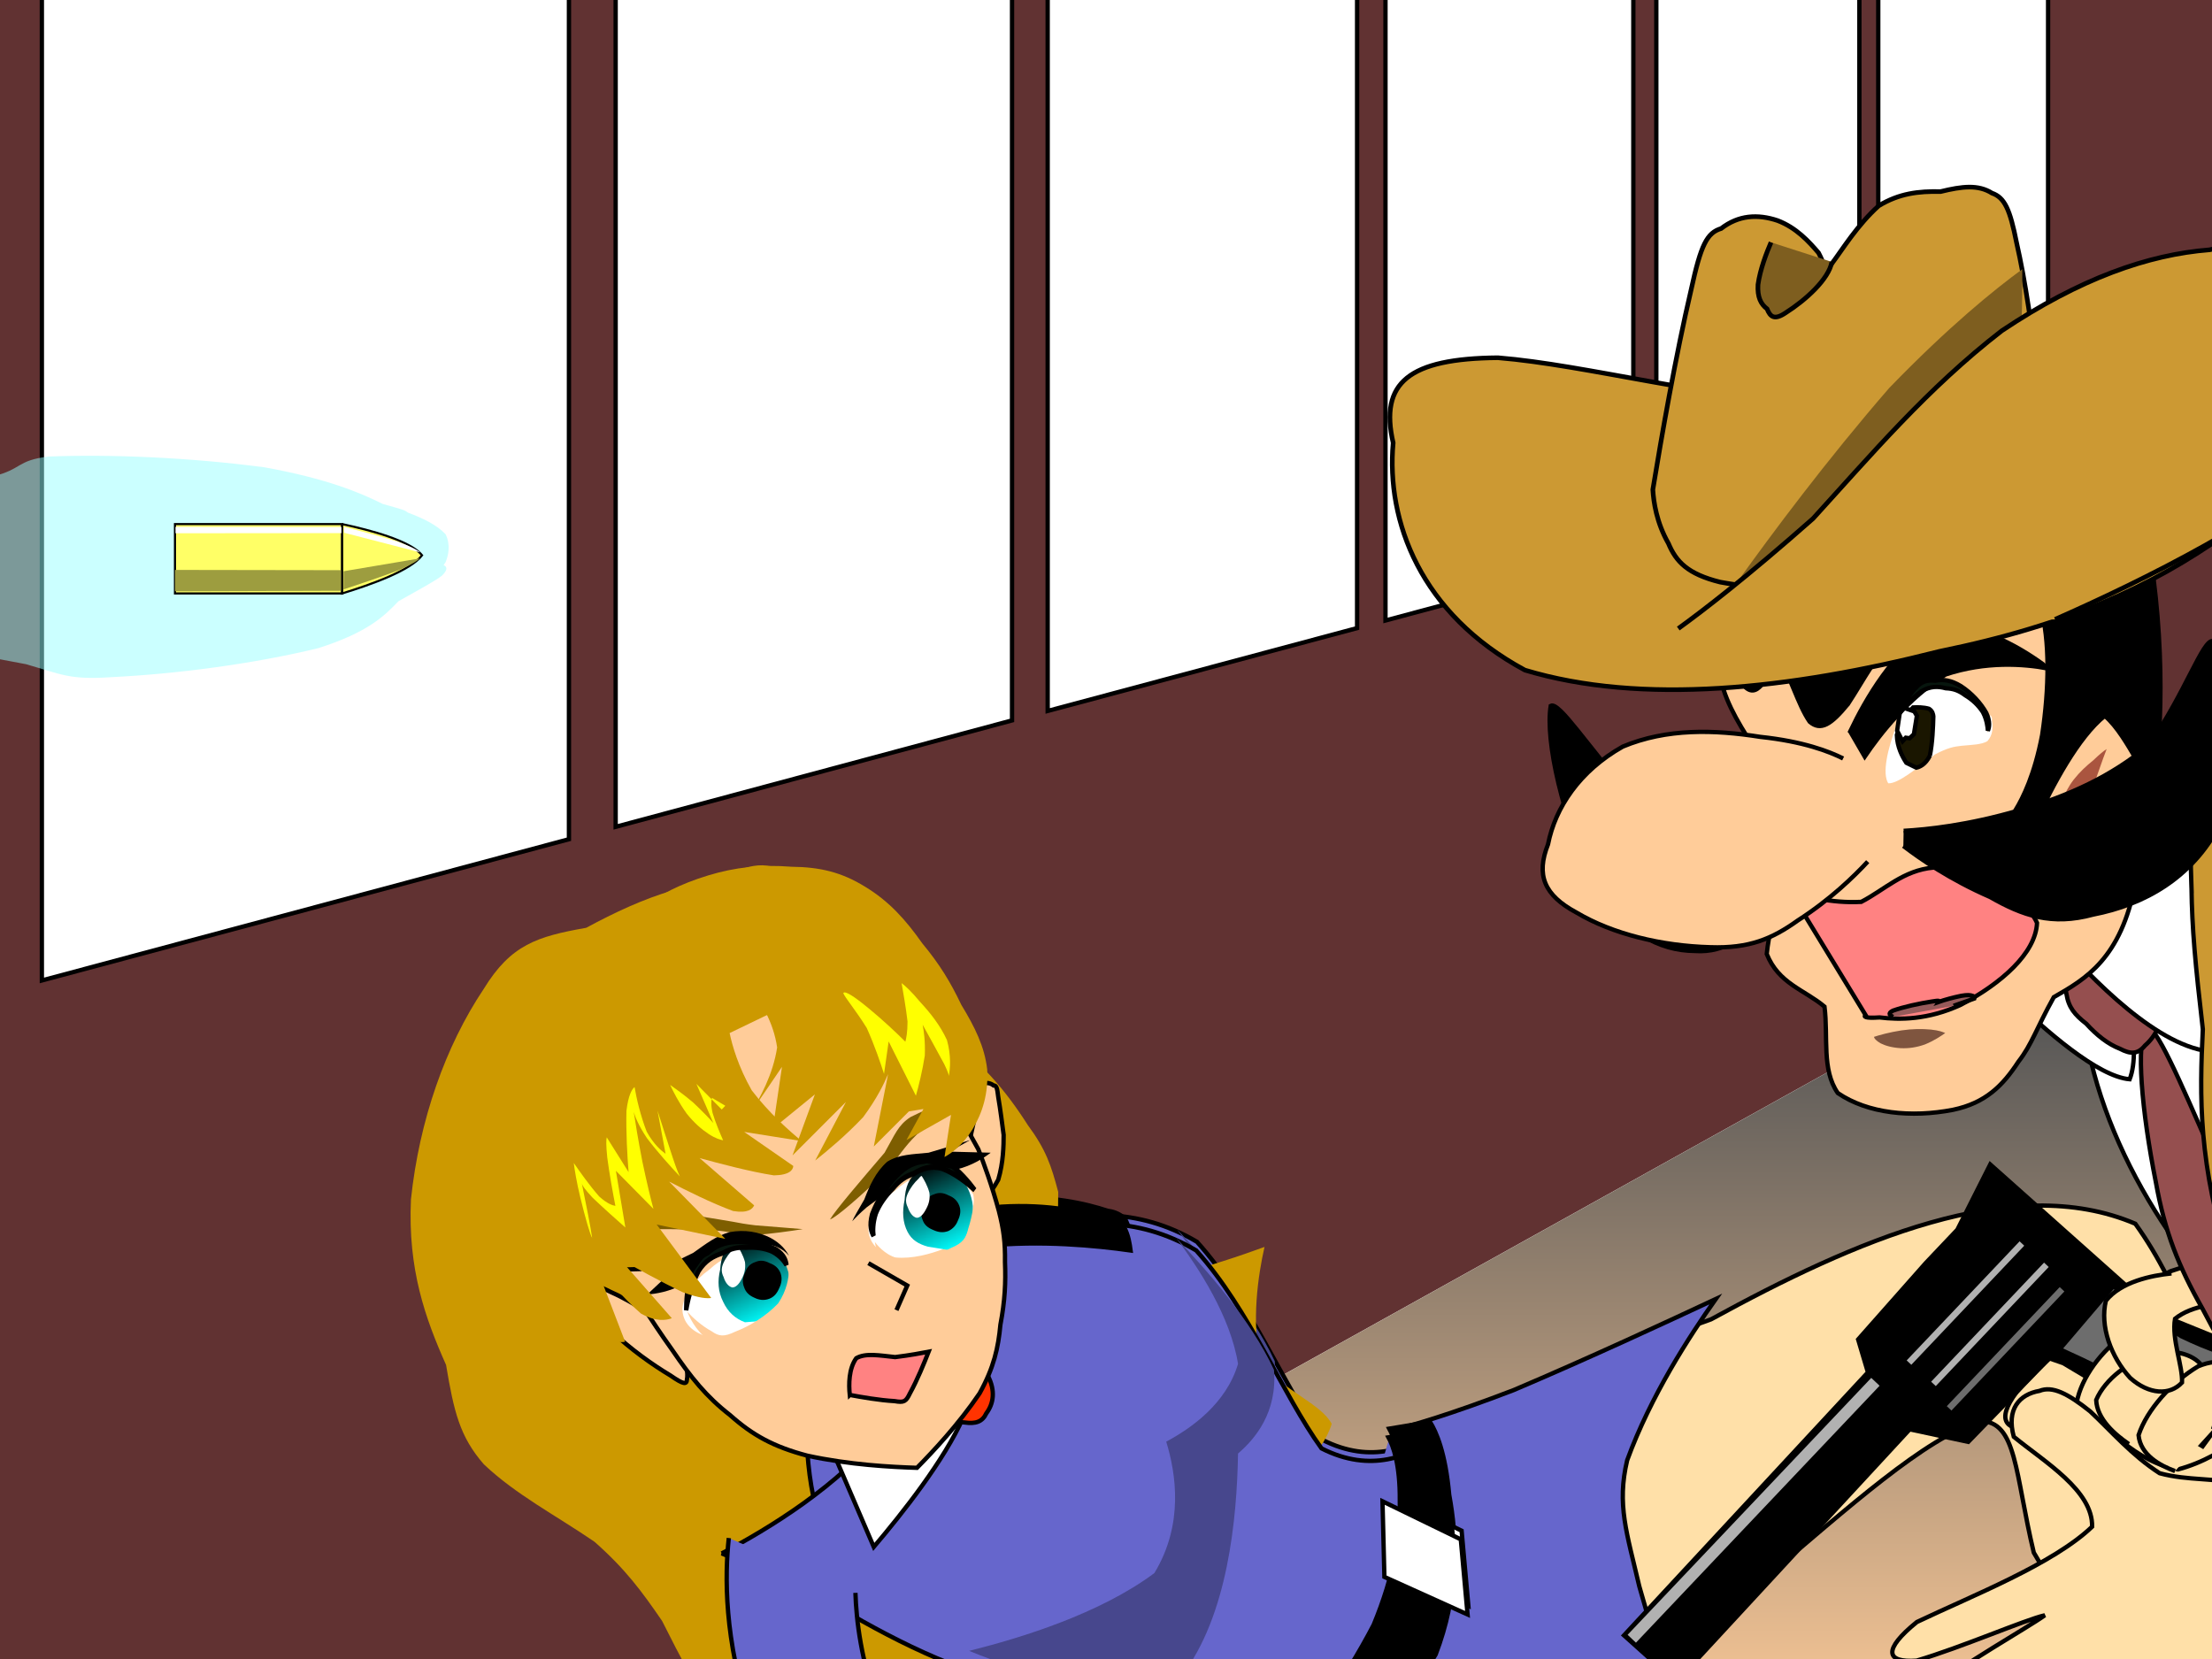 <?xml version="1.0" encoding="UTF-8"?>
<svg image-rendering="optimizeSpeed" baseProfile="basic" version="1.1" viewBox="0 0 512 384" xmlns="http://www.w3.org/2000/svg" xmlns:xlink="http://www.w3.org/1999/xlink">
<defs>
<linearGradient id="c">
<stop offset="0"/>
<stop stop-color="#0ff" offset="1"/>
</linearGradient>
<linearGradient id="k" x1=".273" x2=".273" y1=".138" y2=".604">
<stop stop-color="#565656" offset="0"/>
<stop stop-color="#fc9" offset="1"/>
</linearGradient>
<linearGradient id="j" x1=".308" x2=".682" y1=".006" y2=".977" xlink:href="#c"></linearGradient>
<linearGradient id="i" x1=".302" x2=".681" y1=".007" y2="1" xlink:href="#c"></linearGradient>
<g id="h">
<path d="m342 185 20-6 1.81 63.69 12.19 31.31-31 4-10-45-1.69-3.75-33-0.37-8.81-14.5-97.69 1.24-0.5-20.06 101.81-1.12 4.88-8.44 29-1h13z" stroke="#000"/>
<path d="m194.25 196.31h100.44v3.25h-100.44v-3.25z" fill="#b1b1b1"/>
<path d="m305.19 200.19h46.56v1.81h-46.56v-1.81z" fill="#b1b1b1"/>
<path d="m305.56 209.38h46.56v1.81h-46.56v-1.81z" fill="#b1b1b1"/>
<path d="m303.56 217.38h46.56v1.81h-46.56v-1.81z" fill="#6d6d6d"/>
<path d="m338.12 230.06c2.19 6.38 5.57 16.63 8.07 26.5 1.43 8.38 1.37 13.32 1.19 16.06-0.13 0.69-0.13 1.69 0.81 2.44 1.43 0.32 3.43 0.13 4.81 0l18.06-4.37c-2.12-3.69-5.31-9.94-8-18.57-2-9.31-2.62-17.93-2.87-23.24l-22.07 1.18z" fill="#6d6d6d"/>
</g>
<g id="n">
<rect>
<animate attributeName="visibility" begin="0.00s" dur="1.00s" from="hidden" repeatCount="indefinite" to="hidden"/>
</rect>
<rect width="512" height="384" fill="#fff">
<set fill="freeze" attributeName="visibility" begin="0s" to="hidden"/>
</rect>
</g>
<g id="m">
<path d="m132.69 131.88h78.5v32.62h-78.5v-32.62z" fill="#ff6" stroke="#000"/>
<path d="m211.19 131.88c13.37 2.87 32.12 7.87 37.5 14.68-5.38 7.19-24.13 13.82-37.5 17.94v-32.62z" fill="#ff6" stroke="#000"/>
<path d="m247.75 145.19-35.69-9.25v-2.75c6.63 1.69 16.88 4.37 25.69 7.12 6.5 2.38 8.94 3.94 10 4.88z" fill="#fff"/>
<path d="m247.75 148-35.87 6.06-0.07 8.56c6.75-2.24 17.25-5.74 26.13-9.12 6.5-2.88 8.87-4.62 9.81-5.5z" fill="#9d9d3f"/>
<path d="m132.69 153.44 77.87 0.12v9.69l-77.87 0.25v-10.06z" fill="#9d9d3f"/>
<path d="m132.94 133.19 77.87 0.06v2.87l-77.87 0.07v-3z" fill="#fff"/>
</g>
<g id="b">
<rect>
<animate attributeName="visibility" begin="0.00s" dur="1.50s" from="hidden" repeatCount="indefinite" to="hidden"/>
</rect>
<use transform="translate(300.69 196.19) scale(1 .998) translate(-190.69 -148.19)" xlink:href="#n"></use>
<rect width="512" height="384" fill="#fff">
<set fill="freeze" attributeName="visibility" begin="0s" to="hidden"/>
</rect>
</g>
<g id="a">
<path d="m368.81 199.19c1.25 0.5 2.44 1.75-0.69 4.87-3.31 2.56-9.37 5.82-20.5 12.06-6.68 7-14.31 14.57-37.5 22-30.5 7.44-66.93 12.19-97.81 13.69-19.06 1.25-22.87-1.31-39.56-6.12-19.13-3.63-42.19-8-87-14.88-53.69-7.81-111.56-15.43-159.87-21.62-31-5.44-36.63-7.25-61.88-7.5-24.25-0.38-54.25 1.25-132.69 2.12-108.69-0.25-233.93-1.25-314.25-1.93 93.25-2.69 242.25-7.69 390.13-16 121.93-9.76 196.62-19.82 255.25-26.5 61.62-3.69 82.12-1.94 94.75-1.88 13.81-3.31 11.06-7.56 26.31-9.31 28.69-1.13 66.19 0.43 101.19 5.06 29.43 5.31 45.12 12 55.5 17.19 10.06 2.87 9.93 2.68 11.93 4.12 6.69 2.5 13.44 5.63 17.63 10.13 2.5 5.12 1.25 10 0 13.06l-0.94 1.44z" fill="#9ff" fill-opacity=".5"/>
<use transform="translate(300.69 196.19) scale(1 .998) translate(-190.69 -148.19)" xlink:href="#m"/>
<path d="m233.12 201.38h-1069.9" fill="none"/>
<path d="m233.12 194.38h-1069.9" fill="none"/>
</g>
<g id="g">
<path d="m262.69 74.12c29.25-1.93 53.43-8.87 74.75-10.31 23.37 2.13 35.87 9.19 36.37 19.07 0.44 8.56-11.43 16.74-32.25 25.56-16.31 9.56-34.68 16.5-63.12 19.87-32.82 5.5-64.82 6.25-89.19-3.43-21.37-14-27.06-34.57-24.13-51.32-1.87-13.25 4.88-17.87 24-16.44 19.07 3.19 43.57 12.44 73.57 17z" fill="#c93" stroke="#000"/>
<path d="m219.94 88.31c2.81-11.19 7.31-28.43 11.81-42.31 2.94-9.62 4.44-12 7.56-12.69 3.94-2.56 8.07-2.5 12.25-0.69 3.88 1.88 6.32 5.07 8.19 7.69 1.13 2.63 0.81 4 2.63 2.57 2.56-2.88 6.18-7.88 11.12-11.63 4.62-2.31 8.81-2.44 13.5-1.94 4.75-0.75 8.19-0.87 11 1.25 2.62 1.19 3.56 3.75 4.38 11.13 1.18 8.43 1.81 18.81 2.12 30 0.25 11.06 0.06 19.06-0.06 23.75-4.44 2.31-11.56 6.06-18.75 9.81-5.5 3.06-8.81 4.94-12.88 6.25-3.37 1.5-5.75 1.94-12.31 1.44-9-0.19-19.31-1.13-27.81-3.5-6.81-2.32-9.07-5.19-10.38-9.25-2.19-4.75-2.43-9.19-2.37-11.88z" fill="#c93" stroke="#000"/>
<path d="m249.75 37.19c-1.13 2.12-2.81 5.56-3.56 8.87-0.38 2.69 0.25 4.25 1.5 5.38 0.56 1.81 1.37 2.62 3.93 1.18 4.5-2.37 9.82-6.43 10.82-10.12" fill="#7e5e1f" stroke="#000"/>
<path d="m303.12 47.5c-6.24 3.81-16.81 11-30.68 23.19-14.69 14.37-27.88 29.37-35.88 38.81l26.32-8.88 32.74-9.06c1.32-5.37 3.38-14.12 5.19-23.81 1.38-9.19 2-16.19 2.31-20.25z" fill="#7e5e1f"/>
<path d="m222.88 118.69c5.68-3.44 15.74-9.94 30.87-21.25 13.63-12.69 26.94-26.06 43.87-37.06 17.76-9.88 32.76-13.76 46-13.69 12.69-2 18.82 0.31 22.63 8.93 9.13 9.13 14.06 21.44 4.13 35.63-18.44 14.25-47.26 25.56-66.57 32.25" fill="#c93" stroke="#000"/>
</g>
<g id="f">
<rect>
<animate attributeName="visibility" begin="0.00s" dur="3.00s" from="hidden" repeatCount="indefinite" to="hidden"/>
</rect>
<rect width="512" height="384" fill="#fff">
<set fill="freeze" attributeName="visibility" begin="0s" to="hidden"/>
</rect>
</g>
<g id="e">
<path d="m247.62 131.25c0.13-2.5 0.76-6.44 3.26-9.69 2.81-2.87 6.5-4.25 10.68-3.75 4.06 0.57 7.25 2.75 9.38 5.75 1.68 2.88 1.56 5.56 1.31 7.25-0.56-1.69-1.75-4.31-4.69-6.43-3.56-1.76-7.62-2.44-11.18-2.26-2.76-0.18-3.82 0.5-4.94 2.32-1.82 2.25-3.13 5-3.82 6.81z" fill="#fc9"/>
<path d="m247.62 131.25c0.13 2.06 0.76 5.31 3.26 8.13 2.81 2.37 6.5 3.5 10.68 3.18 4.06-0.5 7.25-2.37 9.38-4.81 1.68-2.44 1.56-4.75 1.31-6.13-0.56 1.38-1.75 3.57-4.69 5.44-3.56 1.44-7.62 2-11.18 1.88-2.76 0.12-3.82-0.44-4.94-1.94-1.82-1.94-3.13-4.25-3.82-5.75z" fill="#fc9"/>
<path d="m270.12 126.75c1.32 1.44 1.82 2.81 2 3.69 0.19-0.82 0.32-2.06-1.12-3.82-1.94-1.87-4.75-3.62-7.88-4.68-2.74-0.94-4.81-0.82-6.87-0.19-2.13 0.13-3.5 0.63-4.94 2.31-1.81 2.25-3.12 5-3.81 6.82 1.06-1.76 3-4.44 5.5-6.44 2.19-1.44 4.12-1.63 6.38-1.44 2.06-0.19 3.5 0 5.37 0.81 2.13 0.69 3.94 1.63 5.37 2.94z" fill="#07160e" stroke="#000"/>
</g>
<g id="l">
<path d="m127.5 266c3 1.31 9.31 4 22.5 9.88 13.12 7.74 28.25 16.5 47.19 21 20.06-0.5 37.06-6.32 49.43-5.57 10.26 6.81 11.5 18.69 11.19 26.75 7.13-3.18 18.07-9.87 26.88-24.62 6-19 7.31-40.38 7.56-54-5.37 3.87-14.44 8.12-25.94 2.25-9.06-12.57-16.62-32.07-29-45.81-13.81-8.19-27.37-7.07-41.75-3.5-15.12 2.06-25.75 6.12-31.87 9 3.12 8.06 6.5 21.24 1.56 35.62-10.56 13.38-26.87 23.25-37.75 29z" fill="#66c" stroke="#000"/>
<path d="m180.5 373.94c2-1.13 5.38-2.88 9.38-4.25 3.24-1.31 5.74-1.88 8.93-1.31 3.13 0.43 5.69 1.87 8.81 4.31 3.26 2.43 5.88 5.12 8.69 7.75 3.44 2.5 6 4.06 6.38 4.94-0.19 1-2.57 1-5.81 0-3.07-1.57-6-3.82-8-4.69-1.76-0.13-2 1.19-1.26 3 0.38 1.31 1.57 2.56 3.38 4.19 1.5 1.37 3.06 2.5 5.12 4.24 2.63 1.88 4.94 3.63 5.76 5.44 0.12 1.75-1.5 2.88-3.57 3.82-1.43 0.81-2.81 1-4.69 1.56-1.43 1.18-2.68 2.37-5.74 2.44-3.19 0.06-6.88-0.88-12.44-3.94-6.75-4.13-13.25-9.13-17.25-12.38" fill="#ffe0a8" stroke="#000"/>
<path d="m162.81 382.69 13.44 9.25 9.37-21.25-16.06-9.07" fill="#fff" stroke="#000"/>
<path d="m162.56 267.44c-4.06 10-10.18 26.12-14.81 42.62-3.87 14.13-5 23.44-3 30.25 1.75 5.75 5.94 6.19 12.44 8.38 7.19 5 14.37 10.19 18.93 13.5l-9.12 24.69c-5.06-4.82-13.62-12.57-24.5-21.38-11.81-6.06-22.25-10.25-27.19-18.94-2.31-8.94 2.31-18.62 7.19-33.68 2.69-18.5 4.75-36.57 5.94-47.76" fill="#66c" stroke="#000"/>
<path d="m461.69 315.81c0.25 3.07 1.31 8.31 5 15.44 3.62 6.69 8.43 12.75 15.69 18.63 7.12 6.43 13.93 10.56 21.62 11.5 10.12 1.24 18.19-0.94 18.06-7.13-4-6.13-15.62-14-26.44-23.31-7.74-9.69-11.81-17.56-13.81-22.25-0.81-35.07-5.5-86.75-27.31-117-28.5-12.13-65.19 4.06-98.19 22.12-27.87 9.88-41.62 18.38-48.43 23.57l13.18 67.37c9.82-6.06 26.32-16.5 47-30.44 20.25-17.12 37.63-32.93 50.5-36.93 8.56-0.07 8.06 12.18 12.44 30.43 10.5 18.07 22.75 36.44 30.69 48z" fill="#ffe0a8" stroke="#000"/>
<path d="m460.19 317.56c-3.88 1-5.44 10.13-4.88 21.19 1.13 9.63 4.25 18 6.5 23.13l5.69 0.5-2.88-24.26c2.88 3.76 7.63 10.07 12.82 17.69 2.94 7.25 4.62 13.31 10.62 17.81 7.25 4.44 16.06 5.82 26.75 4.63 12.19-1.13 22.5-4.44 26.63-8.69 1.62-3.56-4-6.68-11.32-10.31-4.74-4.56-9.31-8.19-15.56-9.13-6 1.5-11.25 5.82-18.5 6.13-7.94-1.75-15-6.94-21.87-15-6.81-10.44-10.88-21.06-14-23.69z" stroke="#000"/>
<path d="m521.06 353.31c-1.81-0.56-3.44-0.56-4.94-0.06-1.62 0.31-2.5 0.87-2.74 2-0.32 1.06 0.12 2.19 1.24 3.44 0.94 1.19 2.13 1.93 3.88 2.5 1.69 0.56 3.25 0.69 4.75 0.25 1.56-0.44 2.63-1.19 2.94-2.32 0.31-1.12-0.19-2.12-1.31-3.24-0.94-1.26-2.13-2.07-3.82-2.57z" fill="#fff"/>
<path d="m184.75 288.56c13.06 5.32 33.19 11.56 49.13 5.88 10.74-13.94 12.87-36.44 13.12-51.56 3.94-3.38 9.12-9.5 8.31-19.38-5.31-11.5-15.62-23.19-22.62-30.5 5.25 7 12.56 18.19 14.31 29.12-2.75 9.26-10.88 14.94-16.62 18 2.24 7.38 4.12 19.13-2.76 30.44-12.68 9.44-30.87 15-42.87 18z" fill="#47478d"/>
<path d="m162.69 264.5-9.5-22.12 19.12-17.44c4.63 0.56 10.81 2.56 11.07 9.62-4.38 9.88-14 22.06-20.69 29.94z" fill="#fff" stroke="#000"/>
<path d="m174 205.56-18.19-1.06 10.31 18.62c7.5 1.82 18.32 3.82 22.69 1.57-1-5.25-9-13.57-14.81-19.13z" fill="#fff" stroke="#000"/>
<path d="m175.38 233.06c2.81 1.5 5.62 2.5 8.31 2.63 2.56 0.37 4.12-0.13 5.06-2.13 1.63-2.18 2.19-5.18 0.31-8.75-2.56-3.93-6.81-7.19-11.56-8.81-4.75-1.56-8.5-0.88-10.25 1.81-1.25 3 0.13 7.13 2.37 10.75 1.38 2.63 3.07 3.56 5.76 4.5z" fill="#f30" stroke="#000"/>
<path d="m294.81 354.38c13.94 0.18 36.88 0.93 63.07 4 20.62 1.87 35.93 4.87 56.87 13.12 22.37 10 41.75 21.94 64.31 33.44 25 9.31 44.44 14.37 57.56 20 8.5 7.5 6 13.06 8.57 15.81 7.81 1.69 18.06-0.31 29.56-2.56 10.31 0.62 18 1.43 25.37-2.81 9.57-7.82 15.94-18.63 15.44-25.5-2.12-3.82-10.62-1.88-22.06 1.24-11.25 2.07-21.81 4.82-28.31 6.63-21.31-21.75-58.13-55.81-108.31-86.44-54.07-24.25-104.13-35.87-134.88-41.5" fill="#ffe0a8" stroke="#000"/>
<path d="m544.56 437.81c-1.31 3.81 5.38 10.31 14.82 16.13 8.56 4.37 17.24 6.37 22.74 7.37l3.32-4.25-21.38-11.44c4.69-0.24 12.5-0.56 21.69-0.5 7.69 1.63 13.75 3.5 20.87 1.13 7.69-3.5 13.63-9.94 18.63-19.37 6-10.69 9.13-21 8-26.76-1.94-3.43-7.75-0.62-14.87 3.38-6.44 1.31-12 3.06-16.38 7.75-2.19 5.69-1.56 12.44-5.44 18.63-5.94 5.5-14.12 8.5-24.68 9.68-12.44-0.31-23.44-2.87-27.32-1.75z" stroke="#000"/>
<path d="m611.5 417.38c-0.75 1.56-0.94 3.06-0.56 4.56 0.18 1.56 0.75 2.68 1.81 3.18 1 0.5 2.06 0.19 3.37-0.74 1.26-0.88 2.26-2.07 3-3.69 0.76-1.63 1-3.13 0.76-4.57-0.26-1.62-0.88-2.74-1.94-3.18-1-0.56-2.06-0.32-3.25 0.68-1.38 0.82-2.44 2.07-3.19 3.76z" fill="#fff"/>
<path d="m282.31 239.56c4.75-1.18 13.5-3.68 28.31-9.37 17.38-7.38 35.38-15.75 46.76-21.07-6.07 8.57-15.07 22.44-20.5 37.32-2.44 10.31-0.07 16.81 2.81 29.18 3.81 13 7.62 26.38 4.25 46.57-8.32 24.5-21.94 48-31.06 62.62-9.19-8.12-23.5-21.37-36.19-36.31-9.94-14.38-14.44-25.5-16.57-32" fill="#66c" stroke="#000"/>
<path d="m257.62 313.94c5.44-6.94 13.94-18.32 20.76-31.38 4.87-11.75 6.18-20.81 6.06-28.87 0.06-8.31-1.5-12.5-2.63-14.57l9.44-1.56c1.44 2.32 3.56 7.06 4.44 16.88 1.81 9.87 2.31 21.18-2.94 34.94-8.75 14.81-20.94 27.12-29 34.56l-6.13-10z" stroke="#000"/>
<path d="m280.88 271.44-0.44-17.5 18.12 8.81 1.56 17.37-19.24-8.68z" fill="#fff" stroke="#000"/>
<path d="m162.69 196.38c6.62-3.26 17.5-8.07 29.43-10.63 11.19-0.69 19.57 1.31 24.5 2.94 1 0.12 2.63 0.5 4 1.81 1 1.75 1.32 3.94 1.5 5.38-7.93-1.13-20.68-2.38-33.74-1.07-11.76 2.94-19.63 7.75-24.07 11l-1.62-9.43z" stroke="#000"/>
<path d="m157.12 229.31c-0.24-2.43-0.24-6.06 1.5-8.5 2.19-1.25 5.38-0.62 9-0.25 3.5-0.44 6.13-0.94 7.76-1.25-1 2.57-2.63 6.57-4.32 9.63-0.94 1.94-1.37 2.18-3.56 1.81-3.5-0.19-7.69-0.94-10.38-1.44z" fill="#ff8282" stroke="#000"/>
<path d="m161.44 198.81 9 5.19-2.5 5.69" fill="none" stroke="#000"/>
</g>
<g id="d">
<path d="m-11.38-8.38h547.88l-1.62 194.38-380.5 211.5-170.5-11.12 4.74-394.76z" fill="#613232"/>
<path d="m153 544.5 383.5-152-1.62-206.5-380.44 211.5-1.44 147z" fill="url(#k)"/>
<path d="m9.69-9.38 122-2.12v205.75l-122 32.69v-236.32z" fill="#fff" stroke="#000"/>
<path d="m142.5-11.69 91.75-1.62v180.06l-91.75 24.63v-203.07z" fill="#fff" stroke="#000"/>
<path d="m242.5-13.5 71.62-1.31v160.19l-71.62 19.18v-178.06z" fill="#fff" stroke="#000"/>
<path d="m320.69-14.88 57.37-1.06v144.19l-57.37 15.37v-158.5z" fill="#fff" stroke="#000"/>
<path d="m383.38-16 47-0.81v131.06l-47 12.56v-142.81z" fill="#fff" stroke="#000"/>
<path d="m434.75-16.88 39.31-0.74v120.18l-39.31 10.56v-130z" fill="#fff" stroke="#000"/>
<use transform="translate(39.75 91.562)" xlink:href="#l"/>
</g>
</defs>
<rect width="512" height="384" fill="#fff">
<animate attributeName="visibility" begin="0s" dur="26.00s" from="visible" repeatCount="indefinite" to="visible"/>
</rect>
<use xlink:href="#d">
<set fill="freeze" attributeName="display" begin="Sa.begin" to="inline"/>
</use>
<use xlink:href="#b">
<animateTransform attributeName="transform" begin="Sa.begin+0s" dur="26s" keyTimes="0;0.3;0.61;0.65;0.76;1" repeatCount="indefinite" type="translate" values="-137.938,75.312;-12.938,75.312;763.25,75.312;976.875,75.312;976.875,75.312;976.875,75.312"/>
<animateTransform additive="sum" attributeName="transform" begin="Sa.begin+0s" dur="26s" keyTimes="0;0.3;0.61;0.65;0.76;1" repeatCount="indefinite" type="scale" values="0.493,0.493;0.493,0.493;0.493,0.493;0.493,0.493;0.493,0.493;0.493,0.493"/>
<animateTransform additive="sum" attributeName="transform" begin="Sa.begin+0s" dur="26s" keyTimes="0;0.3;0.61;0.65;0.76;1" repeatCount="indefinite" type="rotate" values="0;0;0;0;0;0"/>
<animateTransform additive="sum" attributeName="transform" begin="Sa.begin+0s" dur="26s" keyTimes="0;0.3;0.61;0.65;0.76;1" repeatCount="indefinite" type="translate" values="-309.5,-194.625;-309.5,-194.625;-309.5,-194.625;-309.5,-194.625;-309.5,-194.625;-309.5,-194.625"/>
</use>
<use xlink:href="#h">
<animateTransform attributeName="transform" begin="Sa.begin+0s" dur="26s" keyTimes="0;0.3;0.61;0.65;0.76;1" repeatCount="indefinite" type="translate" values="446.625,342.875;287.875,228.25;137.812,70.75;137.812,70.75;137.812,70.75;212.938,122.812"/>
<animateTransform additive="sum" attributeName="transform" begin="Sa.begin+0s" dur="26s" keyTimes="0;0.3;0.61;0.65;0.76;1" repeatCount="indefinite" type="scale" values="0.817,0.815;0.818,0.818;0.818,0.818;0.818,0.818;0.818,0.818;0.818,0.818"/>
<animateTransform additive="sum" attributeName="transform" begin="Sa.begin+0s" dur="26s" keyTimes="0;0.3;0.61;0.65;0.76;1" repeatCount="indefinite" type="rotate" values="-46.592;-4.982;40.681;40.681;40.681;28.587"/>
<animateTransform additive="sum" attributeName="transform" begin="Sa.begin+0s" dur="26s" keyTimes="0;0.3;0.61;0.65;0.76;1" repeatCount="indefinite" type="translate" values="-284.688,-228.5;-284.688,-228.5;-284.688,-228.5;-284.688,-228.5;-284.688,-228.5;-284.688,-228.5"/>
</use>
<use xlink:href="#f">
<animateTransform attributeName="transform" begin="Sa.begin+0s" dur="26s" keyTimes="0;0.3;0.61;0.65;0.76;1" repeatCount="indefinite" type="translate" values="170.75,297.562;170.75,297.562;170.75,297.562;170.75,297.562;162.125,314.25;166.625,314.25"/>
<animateTransform additive="sum" attributeName="transform" begin="Sa.begin+0s" dur="26s" keyTimes="0;0.3;0.61;0.65;0.76;1" repeatCount="indefinite" type="scale" values="1.016,1.139;1.016,1.139;1.016,1.139;1.016,1.139;1.016,1.134;1.046,1.167"/>
<animateTransform additive="sum" attributeName="transform" begin="Sa.begin+0s" dur="26s" keyTimes="0;0.3;0.61;0.65;0.76;1" repeatCount="indefinite" type="rotate" values="-20.854;-20.854;-20.854;-20.854;-43.919;-42.024"/>
<animateTransform additive="sum" attributeName="transform" begin="Sa.begin+0s" dur="26s" keyTimes="0;0.3;0.61;0.65;0.76;1" repeatCount="indefinite" type="translate" values="-260.25,-130.375;-260.25,-130.375;-260.25,-130.375;-260.25,-130.375;-260.25,-130.375;-260.25,-130.375"/>
</use>
<use xlink:href="#f">
<animateTransform attributeName="transform" begin="Sa.begin+0s" dur="26s" keyTimes="0;0.3;0.61;0.65;0.76;1" repeatCount="indefinite" type="translate" values="213.375,280.625;213.375,280.625;213.375,280.625;213.375,280.625;194.688,282;201.375,282"/>
<animateTransform additive="sum" attributeName="transform" begin="Sa.begin+0s" dur="26s" keyTimes="0;0.3;0.61;0.65;0.76;1" repeatCount="indefinite" type="scale" values="1.013,-1.249;1.013,-1.249;1.013,-1.249;1.013,-1.249;1.009,-1.251;1.036,-1.282"/>
<animateTransform additive="sum" attributeName="transform" begin="Sa.begin+0s" dur="26s" keyTimes="0;0.3;0.61;0.65;0.76;1" repeatCount="indefinite" type="rotate" values="-158.815;-158.815;-158.815;-158.815;-135.723;-137.559"/>
<animateTransform additive="sum" attributeName="transform" begin="Sa.begin+0s" dur="26s" keyTimes="0;0.3;0.61;0.65;0.76;1" repeatCount="indefinite" type="translate" values="-260.25,-130.375;-260.25,-130.375;-260.25,-130.375;-260.25,-130.375;-260.25,-130.375;-260.25,-130.375"/>
</use>
<use xlink:href="#b">
<animateTransform attributeName="transform" begin="Sa.begin+0s" dur="26s" keyTimes="0;0.3;0.61;0.65;0.76;1" repeatCount="indefinite" type="translate" values="-150.938,118.5;-150.938,118.5;-150.938,118.5;-150.938,118.5;273.062,118.5;874.438,118.5"/>
<animateTransform additive="sum" attributeName="transform" begin="Sa.begin+0s" dur="26s" keyTimes="0;0.3;0.61;0.65;0.76;1" repeatCount="indefinite" type="scale" values="0.493,0.493;0.493,0.493;0.493,0.493;0.493,0.493;0.493,0.493;0.493,0.493"/>
<animateTransform additive="sum" attributeName="transform" begin="Sa.begin+0s" dur="26s" keyTimes="0;0.3;0.61;0.65;0.76;1" repeatCount="indefinite" type="rotate" values="0;0;0;0;0;0"/>
<animateTransform additive="sum" attributeName="transform" begin="Sa.begin+0s" dur="26s" keyTimes="0;0.3;0.61;0.65;0.76;1" repeatCount="indefinite" type="translate" values="-309.5,-194.625;-309.5,-194.625;-309.5,-194.625;-309.5,-194.625;-309.5,-194.625;-309.5,-194.625"/>
</use>
<use xlink:href="#g">
<animateTransform attributeName="transform" begin="Sa.begin+0s" dur="26s" keyTimes="0;0.3;0.61;0.65;0.76;1" repeatCount="indefinite" type="translate" values="431.938,94.625;405.625,67.125;284.125,175.312;261.062,201.188;351.938,81.25;666.438,63.938"/>
<animateTransform additive="sum" attributeName="transform" begin="Sa.begin+0s" dur="26s" keyTimes="0;0.3;0.61;0.65;0.76;1" repeatCount="indefinite" type="scale" values="1.076,1.071;1.075,1.071;1.076,1.071;1.076,1.071;1.076,1.071;1.076,1.071"/>
<animateTransform additive="sum" attributeName="transform" begin="Sa.begin+0s" dur="26s" keyTimes="0;0.3;0.61;0.65;0.76;1" repeatCount="indefinite" type="rotate" values="-4.802;-37.705;-0.24;-0.24;18.867;999"/>
<animateTransform additive="sum" attributeName="transform" begin="Sa.begin+0s" dur="26s" keyTimes="0;0.3;0.61;0.65;0.76;1" repeatCount="indefinite" type="translate" values="-267.125,-74.75;-267.125,-74.75;-267.125,-74.75;-267.125,-74.75;-267.125,-74.75;-267.125,-74.75"/>
</use>
<use xlink:href="#b">
<animateTransform attributeName="transform" begin="Sa.begin+0s" dur="26s" keyTimes="0;0.3;0.61;0.65;0.76;1" repeatCount="indefinite" type="translate" values="73.438,128.562;874.562,128.562;974.875,129;974.875,129;974.875,129;974.875,129"/>
<animateTransform additive="sum" attributeName="transform" begin="Sa.begin+0s" dur="26s" keyTimes="0;0.3;0.61;0.65;0.76;1" repeatCount="indefinite" type="scale" values="0.493,0.493;0.493,0.493;0.493,0.493;0.493,0.493;0.493,0.493;0.493,0.493"/>
<animateTransform additive="sum" attributeName="transform" begin="Sa.begin+0s" dur="26s" keyTimes="0;0.3;0.61;0.65;0.76;1" repeatCount="indefinite" type="rotate" values="0;0;0;0;0;0"/>
<animateTransform additive="sum" attributeName="transform" begin="Sa.begin+0s" dur="26s" keyTimes="0;0.3;0.61;0.65;0.76;1" repeatCount="indefinite" type="translate" values="-309.5,-194.625;-309.5,-194.625;-309.5,-194.625;-309.5,-194.625;-309.5,-194.625;-309.5,-194.625"/>
</use>
<rect width="512" height="384" fill="#fff"/>
<use xlink:href="#d"/>
<path d="m111.94 228.94c-8.82 13.18-14.88 30.31-16.82 48.68-0.74 16.26 3.32 27.5 8.13 38.32 1.81 10.75 3.13 16.56 8.75 23 7.44 7.06 16.69 11.81 25.62 17.94 7.07 6.24 10.88 11.37 15.63 18.31 4.5 8.69 7.69 16.43 14.56 20.87 9.13 1.25 18.94-2.12 26.5-1.62 3.75 3.56 2.81 9.94 7.13 16.94 9.25 6.43 21.12 11.24 28.94 14.06l-3.19-9.25 17.93-5.88 12.76-9.62c7.12-6.13 18.12-16.13 26.93-27.63 6-11.25 7.31-20.12 7.57-25.37 5.68-4.19 13.68-10.94 15.87-18.13-2.56-4.68-10.81-7.5-16.5-14.06-2.13-9.69-0.56-20.25 0.94-26.88-11.31 4.13-28.38 9.57-41.07 9.07-7.31-3.88-6.74-12.75-6.68-21.81-1.63-6.13-2.82-9.76-7.06-15.5-4.94-7.76-11-15.07-19.07-20.32-9.06-4.06-17.12-4.37-22-4.06-3.25-9.69-9.56-23.75-21.31-31.25-12.75-2.63-26.62 2.87-39.81 10-11.31 2-17.44 3.87-23.75 14.19z" fill="#c90" stroke-width="1.56"/>
<use transform="translate(-137.94 75.312) scale(.493 .493) translate(-309.5 -194.62)" xlink:href="#a"/>
<path d="m536.81 304.31c0.81 2.57 1.13 7.31-4.12 14.5-7.13 9.19-17.44 18.38-28.57 21.31-9.81-1.68-16.74-10.12-22.87-15.12-6.37 0.06-9.37 4.19-11.44 5.69-5.06 0.37-8.12-1.63-3.06-8.44 8-9.19 21.75-20.63 35.63-28 11.87-4.13 19.62-2.19 23.93-0.25" fill="#ffe0a8" stroke="#000"/>
<use transform="translate(446.62 342.88) scale(.817 .815) rotate(-46.592) translate(-284.69 -228.5)" xlink:href="#h"/>
<path d="m490.19 332.69c-3.57-1.19-8.44-3.5-9.5-8.07 1.06-5.81 5.81-12.12 11.25-15.81 4.87-2.37 8.87-1.12 10.68 1.38 0.63 1.69-1.43 4.12-3.37 6.75-0.94 2.5-1.37 4.31-1.56 5.37" fill="#ffe0a8" stroke="#000"/>
<path d="m492.75 334.25c-3.19-2.19-7.37-5.75-7.56-10.19 2.06-4.87 7.69-9.12 13.81-10.94 5.69-0.93 10 1.13 11.19 3.94-0.19 1.94-3.81 4-7.25 6.25-2.25 2.31-3.5 4.07-4.13 5.13" fill="#ffe0a8" stroke="#000"/>
<path d="m503.44 340.5c-3.44-1.25-8-3.69-8.44-8.31 1.94-5.94 7.75-12.31 13.81-15.94 5.25-2.19 9.13-0.63 10.5 2.13 0.31 1.87-2.25 4.31-4.62 6.93-1.38 2.57-2.13 4.38-2.44 5.5" fill="#ffe0a8" stroke="#000"/>
<path d="m518.19 301.62c-4.38-0.06-10.81 0.44-14.75 3.63-0.82 4.75 1.81 10.94 1.62 14.75-2.81 3.06-7.68 2.81-12-1.06-4.44-4.82-7.06-12-5.62-17.88 3.5-4.37 10.44-5.81 15.18-6.31" fill="#ffe0a8" stroke="#000"/>
<path d="m553.5 315.12-13.5 7.13c-1.88-4.94-5.06-12.75-9-20-4.12-6-7.62-9.25-9.75-10.94 5.06-4.19 13.13-9.31 20.69-6.87 6.25 7.75 9.68 21.37 11.56 30.68z" fill="#fff" stroke="#000"/>
<path d="m558.75 165.31c23 17.44 56.87 45.13 75.81 71.57 8.44 19.87-2.12 30.31-19.37 41.56-14.07 13.25-30.31 22.12-44.38 31.06-11.93 10.44-17.06 17.31-19.43 21.19-0.32-5.94-1.5-15.63-6.57-26.19-7.43-10-16.69-17.5-22.62-21.81 6.69-5.07 18.12-13.5 32.87-23.38 20.38-6.56 39-11.31 37.13-22.62-15-16.38-48.07-34.5-71-46" fill="#c93" stroke="#000"/>
<path d="m271.19 359.25c1.12-2 3.12-5.25 5.81-8.44 2.06-2.81 3.94-4.69 6.94-5.81 3-1.25 5.87-1.31 9.87-0.81 4.07 0.37 7.63 1.31 11.38 2.12 4.25 0.31 7.25 0.38 8.06 0.94 0.37 0.94-1.69 2.13-5 3-3.44 0.25-7.06-0.13-9.25 0.19-1.56 0.75-1.12 2 0.44 3.18 1 0.88 2.75 1.38 5.12 1.82 2 0.37 3.94 0.56 6.56 1 3.19 0.18 6.07 0.44 7.69 1.62 1 1.44 0.25 3.25-1.06 5.19-0.87 1.37-1.94 2.25-3.25 3.69-0.62 1.75-1 3.37-3.56 5.06-2.69 1.69-6.38 2.81-12.75 3.12-7.88-0.06-16.07-1.06-21.19-1.74" fill="#ffe0a8" stroke="#000"/>
<path d="m260.56 375.94 16.32 0.94-2.94-23-18.44 0.5" fill="#fff" stroke="#000"/>
<path d="m211.38 293.69c-1.32 5.93-2.76 15.93-1.19 27.81 2.43 11.75 7 21.5 13 27.5 4.5 3.94 8.37 2.19 15.06 0.69 8.75 0.56 17.56 1.31 23.13 1.81l5 25.88c-6.82-1.5-18.13-3.82-32-5.69-13.07 0.93-24 2.81-33.19-2.13-9.19-7.37-13.31-19.06-14.31-33.44-0.76-14.81 2.31-27.43 4.68-35" fill="#66c" stroke="#000"/>
<path d="m167.06 359.56c3 1.32 9.32 4 22.5 9.88 13.13 7.75 28.25 16.5 47.19 21 20.06-0.5 37.06-6.32 49.44-5.56 10.25 6.81 11.5 18.68 11.19 26.74 7.12-3.18 18.06-9.87 26.87-24.62 6-19 7.31-40.38 7.56-54-5.37 3.88-14.43 8.12-25.93 2.25-9.07-12.56-16.63-32.06-29-45.81-13.82-8.19-27.38-7.06-41.76-3.5-15.12 2.06-25.74 6.12-31.87 9 3.13 8.06 6.5 21.25 1.56 35.62-10.56 13.38-26.87 23.25-37.75 29z" fill="#66c" stroke="#000"/>
<path d="m224.31 382.12c13.07 5.32 33.19 11.57 49.13 5.88 10.75-13.94 12.87-36.44 13.12-51.56 3.94-3.38 9.13-9.5 8.32-19.38-5.32-11.5-15.63-23.18-22.63-30.5 5.25 7 12.56 18.19 14.31 29.13-2.75 9.25-10.87 14.93-16.62 18 2.25 7.37 4.12 19.12-2.75 30.43-12.69 9.44-30.88 15-42.88 18z" fill="#47478d"/>
<path d="m171.06 309.31 13.13-28.31c4.56 3.19 11.87 8 19.31 11 6.5 1.25 10.81-0.06 13.25-1.12 2.06 7.24 4.56 18.74 2.69 30.12-5 9.69-13.25 15.69-18.82 19-2-6.06-5.68-15.44-11.5-23.06-6.81-5.5-13.74-7.13-18.06-7.63z" fill="#fc9" stroke="#000"/>
<path d="m202.25 358.06-9.5-22.12 19.13-17.44c4.62 0.56 10.81 2.56 11.06 9.62-4.38 9.88-14 22.07-20.69 29.94z" fill="#fff" stroke="#000"/>
<path d="m213.56 299.12-18.18-1.06 10.31 18.63c7.5 1.81 18.31 3.81 22.69 1.56-1-5.25-9-13.56-14.82-19.13z" fill="#fff" stroke="#000"/>
<path d="m214.94 326.62c2.81 1.5 5.62 2.5 8.31 2.63 2.56 0.37 4.13-0.13 5.06-2.13 1.63-2.18 2.19-5.18 0.31-8.74-2.56-3.94-6.81-7.19-11.56-8.82-4.75-1.56-8.5-0.87-10.25 1.82-1.25 3 0.13 7.12 2.38 10.74 1.37 2.63 3.06 3.57 5.75 4.5z" fill="#f30" stroke="#000"/>
<path d="m297.19 407.5c5.43-6.94 13.93-18.31 20.75-31.38 4.87-11.74 6.18-20.81 6.06-28.87 0.06-8.31-1.5-12.5-2.62-14.56l9.43-1.57c1.44 2.32 3.57 7.07 4.44 16.88 1.81 9.88 2.31 21.19-2.94 34.94-8.75 14.81-20.93 27.12-29 34.56l-6.12-10z" stroke="#000"/>
<path d="m320.44 365-0.44-17.5 18.12 8.81 1.57 17.38-19.25-8.69z" fill="#fff" stroke="#000"/>
<path d="m202.25 289.94c6.63-3.25 17.5-8.06 29.44-10.63 11.19-0.69 19.56 1.31 24.5 2.94 1 0.13 2.62 0.5 4 1.81 1 1.75 1.31 3.94 1.5 5.38-7.94-1.13-20.69-2.38-33.75-1.06-11.75 2.93-19.63 7.74-24.06 11l-1.63-9.44z" stroke="#000"/>
<path d="m225.25 280.19c1.56-1.31 3.94-3.63 5.81-7.13 1.19-4 1.25-7.94 1.25-10.37-0.31-2.31-0.75-5.88-1.25-8.75-0.25-2.06-0.37-2.69-1.06-2.69-1.06-0.81-2.38-0.87-3.44 0.63-0.87 2.31-1.12 5.62-1.18 7.87l-1.19 5.37-1.44 1.69 2.5 13.38z" fill="#fc9" stroke="#000"/>
<path d="m149.44 303.5c-1.94-1.25-4.94-3.06-8.06-4.44-3.32-1.68-5.69-2.5-5.94-1-0.13 1.94 1.87 5.5 6 9.94 4.5 4.31 9.68 7.94 13.75 10.38 3.06 2.12 3.75 2.12 3.81 0.93 0.31-1.43-0.25-3.81-0.69-5.37l-8.87-10.44z" fill="#fc9" stroke="#000"/>
<path d="m143.62 293.88c2.44 4.18 6.63 11.12 12 18.62 4.26 6.25 7.82 10.75 13.38 15.06 5.19 4.63 10.06 7.32 17.88 9.38 9.74 2.12 19.37 2.62 25.37 2.81 3.75-3.81 9.63-10.06 14.5-17.25 3.31-6 4.31-10.5 4.81-15.88 1.06-5.56 1.25-9.81 1.06-14.5 0.07-4.5-0.31-7.5-1.43-11.87-1.57-5.81-3.5-11.06-4.75-14.25l-7.44-13.38c-3.69-5.06-9.69-12.68-16.81-18.24-5.5-4.07-9.75-4.5-16.44-2.69-7.44 0.75-14.63 3.37-22.5 8.81-8.81 4.19-15.5 9.19-18.75 18.88-1.75 12.5 1.06 25.87 3.38 34.37l-4.26 0.13z" fill="#fc9" stroke="#000"/>
<path d="m174.94 307.56c-2.69 1-6.94 2.25-10.88 1.88-3.81-0.94-6.06-3.25-6.12-6.5 0.25-3.32 2.75-6.56 6.31-9.13 2.75-2.56 5.5-3.69 8.87-3.31 3.94 0.12 7.32 1.56 9 4.31 0.63 3.13-0.87 6.57-2.12 8.81" fill="#fff" stroke-width="1.56"/>
<path d="m172.44 306.06c-2.19-0.81-3.94-2.31-5.06-4.75-1.19-2.37-1.32-4.75-0.69-7.43 0.19-2.88 1-5.07 3-6.44 2.19-1.56 4.81-1.82 7.43-0.56 2.44 1.24 4.07 3.56 5 6.5 0.94 2.5 0.88 4.68-0.06 7-0.87 2.43-2.25 4.18-4.18 5.24" fill="url(#j)" stroke-width="1.56"/>
<path d="m174.81 292.12c1.13-0.5 2.19-0.37 3.38 0.26 1.19 0.43 2.06 1.18 2.5 2.37 0.37 1.13 0.25 2.19-0.31 3.37-0.5 1.19-1.19 2.07-2.32 2.5-1.18 0.44-2.31 0.32-3.44-0.24-1.18-0.5-2-1.26-2.37-2.38-0.5-1.19-0.37-2.31 0.19-3.44 0.44-1.25 1.18-2.06 2.37-2.44z"/>
<path d="m169.88 289c-0.88 0.81-1.88 2.06-2.5 3.5-0.5 1.19-0.38 2.12 0.12 3.12 0.38 1.26 1.12 2.19 2 2.38 0.81 0 1.56-0.75 2.19-2 0.62-1.12 0.93-2.38 0.75-3.88-0.44-1.62-1.25-3-1.75-3.74-0.07-0.13-0.25-0.07-0.81 0.62z" fill="#fff" stroke-width="1.56"/>
<use transform="translate(170.75 297.56) scale(1.016 1.139) rotate(-20.854) translate(-260.25 -130.38)" xlink:href="#e"/>
<path d="m218.12 289.19c-2.68 1-6.87 2.25-10.87 1.87-3.81-1-6.19-3.31-6.25-6.56 0.25-3.31 2.81-6.5 6.38-9.06 2.81-2.56 5.56-3.69 8.93-3.32 3.94 0.13 7.31 1.57 8.94 4.32 0.69 3.12-0.87 6.56-2.06 8.81" fill="#fff" stroke-width="1.56"/>
<path d="m214.75 288.56c-2.13-0.62-3.69-1.5-4.69-3.44-1.12-2.18-1.25-4.62-0.68-7.37 0.18-2.87 0.93-5.06 2.93-6.44 2.19-1.56 4.81-1.81 7.5-0.56 2.5 1.19 4.19 3.5 5 6.44 0.75 2.62 0.38 5-0.62 7.37-0.75 2.5-1.81 4.19-3.63 4.94" fill="url(#i)" stroke-width="1.56"/>
<path d="m216.19 276.44c1.12-0.5 2.19-0.38 3.37 0.25 1.19 0.43 2.06 1.25 2.5 2.43 0.38 1.07 0.25 2.13-0.31 3.32-0.44 1.18-1.19 2-2.25 2.5-1.19 0.44-2.31 0.31-3.5-0.25-1.25-0.5-2.06-1.19-2.44-2.31-0.5-1.19-0.44-2.32 0.19-3.44 0.44-1.25 1.25-2.13 2.44-2.5z"/>
<path d="m212.56 272.88c-0.87 0.81-1.87 2.06-2.5 3.5-0.5 1.18-0.44 2.06 0.06 3.06 0.44 1.25 1.13 2.25 2.07 2.44 0.81 0 1.56-0.82 2.19-2.07 0.62-1.12 0.93-2.31 0.74-3.75-0.43-1.62-1.24-3-1.74-3.81-0.07-0.13-0.26-0.06-0.82 0.63z" fill="#fff" stroke-width="1.56"/>
<use transform="translate(213.38 280.62) scale(1.013 -1.249) rotate(201.18) translate(-260.25 -130.38)" xlink:href="#e"/>
<path d="m192.12 282.25c1.38-0.37 7.38-5.63 13.07-11.13 2.87-3.43 4.06-5.62 7.06-8.56 4.81-3.81 10-7.06 13.37-9-3.87 0.82-9.81 2.38-14.87 5-2.94 1.94-3.56 4-6 8.25-5.44 6.38-11.31 13.19-12.63 15.44z" fill="#7e5e00" stroke-width="1.56"/>
<path d="m185.81 284.5c-2.75 0.44-7.06 1.06-11.19 1.38-3.12-0.07-4.74-0.44-6.68-0.82-1.88-0.25-3.13-0.37-6.06-0.44-4.32-0.12-8.94-0.12-11.88-0.12 1.56-1.25 4.25-3.06 7.12-4 2.19-0.31 3.69 0.38 5.88 1.19 2.38 0.37 4.5 0.75 6.75 1.12 1.63 0.31 2.56 0.5 5.13 0.81 3.81 0.32 8.12 0.63 10.93 0.88z" fill="#7e5e00" stroke-width="1.56"/>
<path d="m182.62 290.69c-0.5-0.63-1.43-1.57-3.24-2.25-1.69-0.5-3.5-0.56-6.26-0.32-2.87-0.31-5.62-0.43-8.5 1.07-2.43 2.25-3.93 5.43-6.31 8-3.37 1.81-6.56 2.31-8.5 2.43l6.94-6.5-5.37 1.13c1.93-0.87 5.24-2.37 9.06-4.25 3-2.12 5.31-3.94 8.44-4.81 3.56-0.63 6.68-0.07 9.43 1.31 2.57 1.38 3.75 3.06 4.31 4.19z" stroke-width="1.56"/>
<path d="m197.25 282.69c0.63-0.69 1.69-1.81 3.37-3.25 1.38-1.06 2.76-1.94 4.76-3.69 1.62-2.56 3.06-5.31 5.87-6.69 3.13-0.25 6.5 1.19 10.13 1.63 3.68-0.88 6.37-2.69 7.93-3.88l-9.5-0.25 4.75-2.68c-2.12 0.68-5.56 1.74-9.62 2.93-3.75 0.38-6.82 0.38-9.56 2.07-2.69 2.37-4.13 5.62-5.32 8.74-1.56 2.69-2.44 4.19-2.81 5.07z" stroke-width="1.56"/>
<path d="m164 233.06c3.88 0.25 7.5-2.18 9.75-4.06 2.19 2.75 5.25 7.38 6.13 13.44-0.94 6.25-4 11.81-6.19 15.25l7.31-10.75-2.12 14.31 9.74-7.94-5.18 14.13 12.37-12.38-7.12 13.56c2.75-2.18 7.12-5.81 11.12-10.06 3.19-4.31 4.88-7.87 5.75-9.94l-3.31 16.76 11-11-5.5 3.31 6-1-3.94 7.19 10.31-5.82-1.5 9.75c1.57-0.87 4.13-2.62 6.5-6.43 2.32-3.88 3.69-8.26 3.38-13.88-0.62-5.25-2.81-9.69-6-14.94-2.5-5.25-5-9.37-9-14.18-3.88-5.5-7.69-9.76-13.25-13.13-5.44-3.37-10.44-4.56-17.06-4.63-7-0.56-13.07 0.13-19.25 2-6.82 2.07-11.44 4.69-13.75 6.5-1.81 0-0.5-1.31 1.62 0.32 0.88 3.18 2.13 8.31 4.38 13.62 2.12 5.06 4.5 8.69 7.81 10z" fill="#c90" stroke-width="1.56"/>
<path d="m195.19 229.88c0.37 1 2.87 3.93 5.43 8.06 1.88 4.18 3.19 8.12 4 10.62l1.07-7.5 6.31 12.56c0.62-2.18 1.5-5.68 2.06-9.31 0.13-3.37-0.25-5.81-0.5-7.12 1.32 2.37 3.38 6.12 5 9.12 1 2.07 1.06 2.57 1.06 2.75 0.32-1.75 0.57-4.68-0.43-8.31-1.57-3.44-3.88-6.31-6.19-8.81-2.12-2.56-3.56-3.82-4.31-4.38 0.37 2.19 1 5.63 1.37 8.88 0 2.56-0.31 3.94-0.5 4.68-2-2-5.18-5-8.44-7.68-3.31-2.75-5.62-4.25-5.93-3.56z" fill="#ff0" stroke-width="1.56"/>
<path d="m196.69 322.88c-0.25-2.44-0.25-6.07 1.5-8.5 2.19-1.26 5.37-0.63 9-0.26 3.5-0.43 6.12-0.93 7.75-1.24-1 2.56-2.63 6.56-4.32 9.62-0.93 1.94-1.37 2.19-3.56 1.81-3.5-0.19-7.68-0.93-10.37-1.43z" fill="#ff8282" stroke="#000"/>
<path d="m201 292.38 9 5.18-2.5 5.69" fill="none" stroke="#000"/>
<path d="m139.12 220.5c-7.31 4.94-11.37 8.62-14.93 15-4.44 6.94-6.69 13.88-7.63 22.12-1.06 7.63-0.37 13.5 1 20.82 0.32 7.81 1 14 3.44 20.25 3.06 6.5 6.94 10.56 10.62 13.25 3.19 2.56 4.94 2.62 5.88 2.37l-7.88-20.56c2.13 3.87 5.63 9.81 9.13 14.25 3 2.75 4.87 2.81 5.94 2.56l-6.94-18.06c2.5 3.19 6.56 8.06 10.63 11.56 3.5 1.94 5.81 1.56 7.12 1.06l-12.06-13.74c3.68 2.06 9.5 5.31 14.62 7.74 3.94 1.44 5.69 1.44 6.56 1.32l-12.62-17 15.88 3.31-13-13.25c3.87 2 9.87 5 14.81 6.81 3.5 0.57 4.5-0.5 4.87-1.31l-12.62-10.94c4.56 1.25 11.62 3.13 17.18 4 3.69-0.06 4.44-1.31 4.5-2.18l-11.37-7.88 13.31 2.12c-2.94-2.43-7.56-6.5-11.56-11.74-3.12-5.5-4.5-10.32-5.12-13.26l23.18-11.18c-1.5-7.44-4.37-18.44-9.75-25.32-4.87-4.12-10.19-2.43-18.25 2.26-8.68 3.68-17 9.12-24.94 15.62z" fill="#c90" stroke-width="1.56"/>
<path d="m167.06 256.81-5.87-5.93 3.93 9.06c-1-1.13-2.62-2.82-4.68-4.75-2.19-1.88-4.19-3.25-5.32-4.07 0.69 1.5 1.94 4 3.82 6.63 1.75 2.19 3.44 3.63 5.12 4.75 1.63 1.06 2.69 1.31 3.32 1.44-0.69-1.56-1.76-4.06-2.44-6.32-0.44-1.93-0.32-3-0.13-3.5l3.07 1.82-0.82 0.87z" fill="#ff0" stroke-width="1.56"/>
<path d="m137.06 286.5c-0.37-0.38-1.62-4.69-2.75-9.38-0.87-3.62-1.31-6.37-1.5-7.93 1.38 2 3.63 5.19 5.88 7.75 1.87 1.68 3.06 2.06 3.75 2.18-0.56-2.87-1.38-7.37-1.88-11.18-0.31-2.94-0.25-4.19-0.12-4.69l5.06 8.06c-0.31-3.69-0.62-9.37-0.5-14.19 0.44-3.62 1.25-5 1.88-5.5 0.43 2.57 1.37 6.63 2.81 10.32 1.62 2.94 3.31 4.37 4.37 5.12l-1.87-10c0.87 2.75 2.25 7.06 3.5 10.82 0.93 2.81 1.43 3.93 1.69 4.43-2-2.12-5.07-5.5-7.63-8.87-2-3-2.75-5-3.06-6.06 0.37 2.5 1.06 6.62 2 11.5 1 4.74 1.93 8.62 2.56 10.93l-8.69-8.81 2.19 13.12c-2-1.74-5.06-4.5-7.56-6.87-1.81-1.94-2.38-2.81-2.5-3.25 0.87 4.19 2.06 10.25 2.37 12.5z" fill="#ff0" stroke-width="1.56"/>
<path d="m482.31 237.06c4.5 30.32 23.63 58.32 47.19 79.13 19.06 16.81 35.5 19.43 52.44 19.43 18.06 2.88 30.25 1.69 37.12 0.5-2.06-2.37-3.44-7.18 4.82-16.87 14.37-12.25 34.62-25.69 48-34.25-14-17.69-37.94-45.56-69.82-71.81-33.87-21.75-64.68-33.88-83.5-40.19-13.75 12.62-32.68 34.44-36.25 64.06z" fill="#fff" stroke="#000"/>
<path d="m465.19 230.56-3.69-24.25 27.5 9.19c3.06 11.12 6.75 27.25 3.94 34.31-7.38-0.62-19.56-11.31-27.75-19.25z" fill="#fff" stroke="#000"/>
<path d="m509.81 302.94c6 11.62 12.25 20.94 18.31 27.68 5.88 7 9.38 9 10.82 6.13 2.44-0.94 2.18-5.87-2.82-18.87-6.18-15-15.18-33.13-24-50.44-8-18.32-13.06-30.06-15.37-29.82-2.37 3.88-1.06 19.38 2.25 36 2.06 11.5 5.25 19.5 10.81 29.32z" fill="#954f4f" stroke="#000"/>
<path d="m482.88 236.94c2.43 2.68 5.06 4.75 7.81 5.81 2.5 1.31 4.12 1.31 5.81-0.75 2.5-2.19 4.38-5.62 3.75-10.31-1.31-5.13-4.69-9.81-9.19-12.81-4.5-2.88-8.68-3.13-11.44-0.69-2.37 2.75-2.43 7.43-1.31 11.87 0.5 3.19 2 4.88 4.57 6.88z" fill="#954f4f" stroke="#000"/>
<path d="m522.81 173.69-36.37 10.56-7.5 36.31c10.44 11.32 26.25 25.88 38 22.38 7.06-16.63 6.87-47.88 5.87-69.25z" fill="#fff" stroke="#000"/>
<path d="m507.25 205.5c-0.44-12.06-0.19-21.06 1-27.75 1.19-5.5 2.81-6.19 4.81-8 0.06-3.94-0.18-7.69 4.63-10.69 5.62-4.56 14.12-7.44 26.5-3.94 10.81 3.94 21.06 12.5 35.75 26.69 14.94 13.38 28.62 27.31 44.56 43.69 17.81 17.75 31.75 31.88 40.06 40.31l-59.44 70.19c-10.56 12.56-27.87 29-47.31 26.69-18.19-12.25-32.06-40.13-41.43-69.75-7.63-23.25-7.26-39.38-6.5-54.69-1.76-15.19-2.5-23.37-2.63-32.75z" fill="#c93" stroke="#000"/>
<path d="m515.19 178.69c7.31-3.38 18.25-6.63 25.19 0.19 2.93 13.5 0.24 33.74-2.13 47.24 5.25 1.32 13.06 5.38 17.69 18.88 1.56 18.81-1.13 41.75-3.32 56.56" fill="#c93" stroke="#000"/>
<path d="m414.69 186.69c-0.25 13.93-4.88 25.19-5.75 34.12 2.75 6.88 8.68 8.25 13.37 12.19 0.88 7.12-0.69 14.56 3.07 20 6.93 4.75 17.06 5.75 26.68 3.88 7.5-1.57 11.5-5.57 15.13-11.13 3.12-4 4.19-7.75 8.19-14.94 7.31-4.19 15.56-8.87 18.87-26.37 2.44-25.63-0.69-56.56-10.63-77.38-9.43-14.25-22.12-12.5-39.18-4.12-20.06 4.81-38.38 14.56-46.44 28-1.5 11.75 9.38 22.62 16.69 35.75z" fill="#fc9" stroke="#000"/>
<path d="m472 179.06c3.56-5.25 9.31-12.5 15.38-13.94 6.12 1.94 10.56 9.5 11.43 17.69-1.06 6.75-5.93 11.88-9.43 14.94l-15.5-0.5" fill="#fc9" stroke="#000"/>
<path d="m473 195.31c0.25-1.19 0.81-3.12 1.69-5.31 0.75-1.81 1.56-3.19 2.62-4.81 0.81-1.75 1.44-3.13 2.69-4.75 1.44-1.82 2.94-3.19 4.5-4.44 1.5-1.44 2.5-2.25 3.12-2.62-0.43 1.06-1.12 3-1.93 5.31-0.69 1.93-1.19 3.5-2 5.56s-1.57 3.75-2.75 5.75c-1.25 2.19-2.44 3.94-3.88 5-1.75 0.75-3.18 0.56-4.06 0.31z" fill="#aa553f" stroke-width="1.56"/>
<path d="m433.75 240c1.31-0.44 3.56-1.06 6.37-1.5 2.57-0.38 4.82-0.38 6.82-0.19 1.87 0.19 2.81 0.57 3.31 0.81-1 0.69-2.56 1.76-4.69 2.63-1.94 0.69-3.68 0.94-5.56 0.87-2.06-0.12-3.56-0.56-4.69-1.12-1.12-0.62-1.5-1.19-1.56-1.5z" fill="#7f553f" stroke-width="1.56"/>
<path d="m420.69 190.75c-4.69 1.25-12.44 2.75-21.81 1.94-8.26-1.19-15-4.13-22.32-9.81-9-9.94-15.68-20.57-17.62-19.5-1.32 7.93 2.68 26 10.18 41.43 6.82 10.94 14.82 15.25 23.19 15.31 7.31 0.5 12.13-3.62 17.13-9.81 5.94-6.06 9.94-12.31 12.25-16.25" stroke="#000"/>
<path d="m414.25 206.12c3.5 1.32 9.44 3 16.56 2.63 5.44-2.81 9.69-7.31 16.75-7.94 10.44 1.13 20.82 5.88 23.94 12.81-0.31 7-8.25 14-17.62 18.94-7.69 3.56-14.26 3.5-18.82 2.94-3.62 0.25-3.68-0.25-3.25-0.56l-17.56-28.82z" fill="#ff8282" stroke="#000"/>
<path d="m440.62 192.31c5.44-0.31 14.76-1.25 26.76-4.75 11.37-3.31 21.31-7.81 30.12-15.18 8.38-12.13 12.38-24.38 14.69-24 4.62 7.24 6.31 25.74 1.56 42.62-6.44 12.25-17.37 18.38-29.25 20.69-9.62 2.62-16.31 0.25-23.88-4.07-9.18-4-16.06-8.74-20.06-11.81" stroke="#000"/>
<path d="m427.75 162.94c3.5-5.32 7-12.25 12.94-18.25 6.62-5.07 13.31-7.19 19.75-7.57 6.18-2.24 9.81-2.37 11.87 3.38 2.19 7.69 2 18.88 0.38 29.62-1.75 9.19-4.44 14.57-6.19 17.44l4.81 2.44c3.69-8 9.69-19.38 15.88-24.31 5.75 4.93 9.75 17.12 11.5 14 2.37-14.57 1.93-41-3.19-62.25-4.31-14.06-11.38-17.32-23.75-17.56-12.5-3.13-25.75-2.19-41.13 1.93-17.37 1.94-31.18 5.75-37.37 16.13-2.87 14.5 3.87 31.44 10.75 41.12 3.25 3 5.31-3.75 7.81-6.44 2.5 3.5 4.31 10.44 7.07 14.44 2.56 2.19 4.93 0.69 8.87-4.12z" stroke="#000"/>
<path d="m438.19 235.38c-0.69-0.32-1.38-0.76-0.07-1.44 2.44-0.88 6.19-1.69 9.07-2.13 1.75-0.31 1.75-0.12 1.62 0.07 1.25-0.44 3.25-1 5.13-1.38 1.44-0.25 2.12-0.19 2.62 0 0.5 0.12 0.5 0.44 0.44 0.62l-4.81 1.69" fill="#965a5a" stroke="#000"/>
<path d="m447.88 174.62c2.87-1.5 4.31-1.81 6.18-2 2.5-0.24 4.5-0.24 5.94-1.06 1.25-1.37 1.38-3.18 1.06-4.75 0.13-1-0.18-1.19-1.37-2.12-1.13-1.57-2.69-3.38-5.44-4.75-3.06-1.82-6.25-2.82-9.31-1.56-2.88 1.43-4.63 4.56-5.88 9.31-2.18 5.69-3.44 11.31-2 13.62 2.32 0.13 6.69-3.56 10.82-6.69z" fill="#fff"/>
<path d="m446.69 174.94c0.62-3 0.75-6.75 0.81-9.13-0.06-0.5-0.19-1.25-1-1.75-1.25-0.37-2.75-0.37-3.69-0.31-1.25 1.31-3 3.63-3.75 6.37 0.06 2.76 1.25 5 2.19 6.44l2.31 1.13c0.82-0.19 2.06-0.69 3.13-2.75z" fill="#1a1600" stroke="#000"/>
<path d="m442.06 164.31 0.94 0.19 0.69 1.19-0.69 4.25-1 0.94-0.88-0.13-0.74 0.81-1.26-2.44 0.63-4.24 0.87-1.07 0.88 0.31 0.56 0.19z" fill="#fff" stroke="#000"/>
<path d="m439.06 166.31c0.56-2.62 1.82-6.69 4.5-9.75 2.88-2.62 6.19-3.44 9.63-2.31 3.37 1.19 5.69 4 7 7.44 0.93 3.31 0.37 6.19-0.13 7.93-0.25-1.87-0.81-4.81-2.94-7.5-2.68-2.43-6.06-3.81-9.06-4.18-2.31-0.63-3.37-0.13-4.62 1.62-1.94 2.13-3.5 4.94-4.38 6.75z" fill="#fc9"/>
<path d="m428.25 169.31c3.63-7.62 10.06-18.69 19.19-24.37 9.94-1 19.44 4.5 25.37 8.75l1.07 1c-5.44-1-14.19-1.69-23.57 1.43-8.75 5.63-15.06 13.63-18.69 19l-3.37-5.81z" stroke="#000"/>
<path d="m459 164.88c0.88 1.74 1.06 3.31 1.12 4.24 0.32-0.74 0.57-2.06-0.37-4.12-1.31-2.31-3.37-4.56-5.87-6.19-2.26-1.37-4.07-1.62-5.94-1.25-1.88-0.18-3.13 0.13-4.56 1.69-1.94 2.13-3.44 4.87-4.32 6.69 1.19-1.69 3.25-4.19 5.69-5.94 2.06-1.19 3.75-1.19 5.63-0.69 1.74 0.07 3 0.5 4.5 1.63 1.68 1 3.06 2.31 4.12 3.94z" fill="#07160e" stroke="#000"/>
<path d="m426.62 175.56c-3.24-1.62-9.18-3.94-19.18-5-10.63-1.68-21.63-2-31.82 2.25-10 5.63-15.62 14.07-17.31 22.63-2.81 7.12-0.93 11.75 6.63 15.81 8.31 4.94 19.62 7.69 30.94 8 9 0.31 14.31-1.94 20.24-6.19 7.5-4.81 13-10.18 16.19-13.62" fill="#fc9" stroke="#000"/>
<use transform="translate(-150.94 118.5) scale(.493 .493) translate(-309.5 -194.62)" xlink:href="#a"/>
<use transform="translate(431.94 94.625) scale(1.076 1.071) rotate(-4.802) translate(-267.12 -74.75)" xlink:href="#g"/>
<use transform="translate(73.438 128.56) scale(.493 .493) translate(-309.5 -194.62)" xlink:href="#a"/>
<path d="m271.94 417.81c0.62-2.25 1.81-5.87 3.62-9.62 1.32-3.25 2.69-5.5 5.32-7.31 2.56-1.94 5.37-2.76 9.37-3.19 4.06-0.63 7.75-0.63 11.56-0.75 4.19-0.69 7.13-1.38 8-1 0.57 0.81-1.12 2.5-4.12 4.12-3.25 1.06-6.88 1.56-8.94 2.44-1.31 1.12-0.56 2.19 1.25 2.94 1.19 0.62 2.94 0.68 5.38 0.56 2.06-0.12 3.93-0.44 6.62-0.69 3.12-0.56 6.06-1 7.88-0.25 1.31 1.13 1 3.06 0.18 5.25-0.44 1.57-1.25 2.69-2.18 4.44-0.19 1.81-0.19 3.5-2.32 5.75-2.18 2.31-5.44 4.25-11.56 6.12-7.69 1.82-15.81 2.88-20.94 3.44" fill="#ffe0a8" stroke="#000"/>
<path d="m265.69 436.5 16.06-3-8.44-21.62-17.75 5" fill="#fff" stroke="#000"/>
<path d="m198 368.69c0.19 6.06 1.25 16.06 5.62 27.25 5.26 10.81 12.07 19.18 19.32 23.56 5.31 2.75 8.62 0.06 14.75-3 8.62-1.56 17.37-3 22.87-3.88l11.13 23.88c-6.94 0.19-18.5 0.75-32.44 2.31-11.69 5.31-21 11.07-32.69 5.94-13.68-9.5-25.06-26.87-32.81-46.63-6.19-18.74-6-33.43-5.06-42.12" fill="#66c" stroke="#000"/>
<path d="m534 357.5c-2.94-3.81-7.94-9.5-14.94-13.81-6.5-1.75-12.5-0.88-19.18-2.69-6.5-4.19-11.19-9.75-16.07-14.31-5.25-4.19-8.75-5.94-11.75-4.75-4.68 0.81-7.68 4.25-5.94 10.62 7.19 5.88 18.32 12.44 18.13 20.82-9 8.62-27.69 15.93-40.56 22.06-7.94 6.44-7.19 9.44-0.07 8.94 10.44-3.07 25.19-9.5 29.69-10.5-4.25 3.06-18.75 11.06-27.93 18.31-4.26 5.81-1.5 9 6.31 8.87 10.62-2.87 23.87-9 28.06-9.81-3.56 3.25-16.5 11.19-23.87 18.25-3.63 5.62-0.63 8.44 10 7.62 11.12-0.37 26.18-4.06 42.37-12 15.63-9.74 26.94-20.81 33.5-27.93" fill="#ffe0a8" stroke="#000"/>
<path d="m557.06 369.5-13.18 7.62c-2.07-4.87-5.57-12.56-9.76-19.68-4.31-5.82-8-8.94-10.18-10.5 4.87-4.38 12.75-9.82 20.44-7.69 6.5 7.5 10.5 21 12.68 30.25z" fill="#fff" stroke="#000"/>
<path d="m580.88 193.88c16.74 23.93 41.24 61.37 54.24 94.43 5.76 23.19-2.68 32.25-17.74 42.25-13.57 13.82-29.5 23.19-43.19 32.69-11.5 10.87-16.44 17.94-18.63 21.87-0.5-5.93-2.06-15.5-7.56-25.87-7.81-9.75-17.31-16.87-23.44-21 6.5-5.31 17.63-14.13 31.94-24.56 18.38-5.44 35.12-9 36.31-23.94-8.69-23.19-32.06-51.06-48.5-69.06" fill="#c93" stroke="#000"/>
<set fill="freeze" attributeName="display" begin="0s;click" to="none"/>
<g>
<rect x="-100%" y="-100%" width="300%" height="100%"/>
<rect x="-100%" y="100%" width="300%" height="100%"/>
<rect x="-100%" width="100%" height="100%"/>
<rect x="100%" width="100%" height="100%"/>
</g>
</svg>
